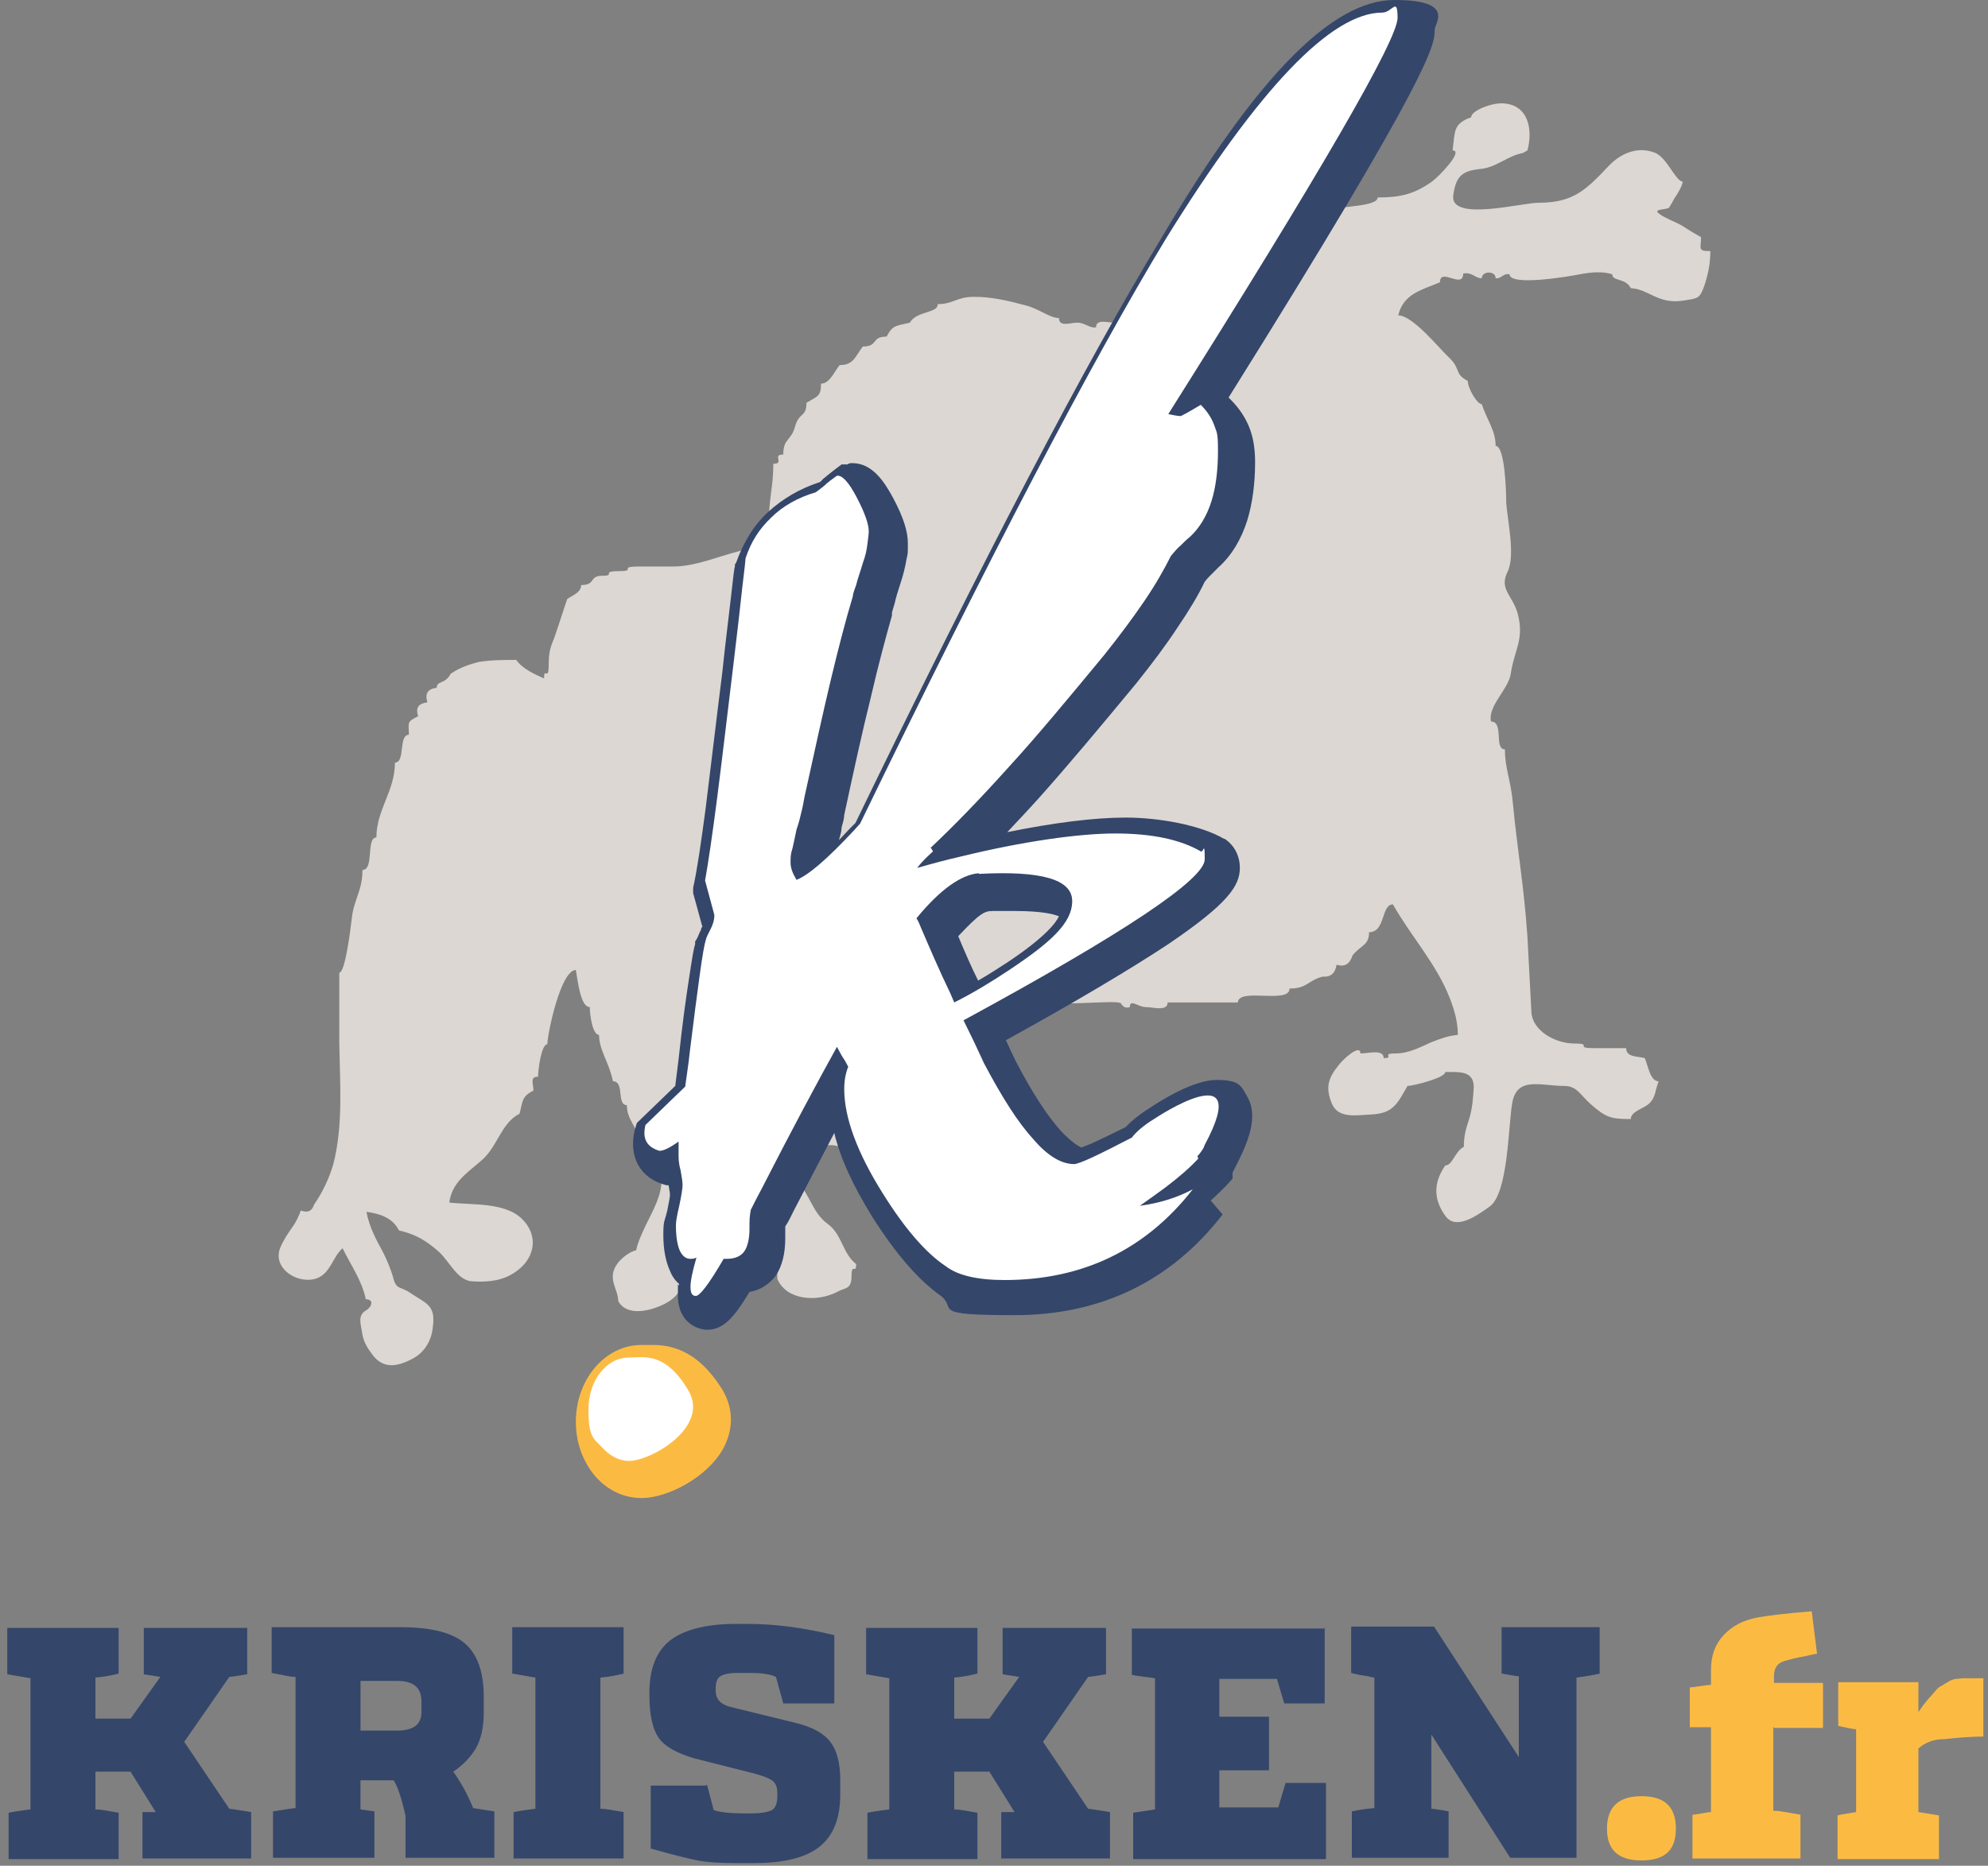 <?xml version="1.0" encoding="UTF-8"?>
<svg id="Calque_1" xmlns="http://www.w3.org/2000/svg" version="1.1" viewBox="0 0 300 281.6">
  <rect x="0" y="0" width="300" height="281.6" fill="#808080" stroke="none"/>
  <!-- Generator: Adobe Illustrator 29.2.0, SVG Export Plug-In . SVG Version: 2.1.0 Build 108)  -->
  <defs>
    <style>
      .st0 {
        fill: #dcd7d2;
        fill-rule: evenodd;
      }

      .st1 {
        fill: #fff;
      }

      .st2 {
        fill: #34466a;
      }

      .st3 {
        fill: #fbbb43;
      }
    </style>
  </defs>
  <g>
    <path class="st0" d="M229.8,23.1c-2.3.4-4,2.2-6.4,2.4-2.8.3-3.7,1.1-4.1,4-.5,4,10.3,1.1,12.9,1.1,5.3,0,7.2-2,10.7-5.7,1.8-1.8,4.2-2.8,6.7-1.9,1.9.6,3.2,4.3,4.3,4.4.1.5-.9,2.1-1.2,2.5-.2.4-.5.9-.8,1.4-.3.4-2.3.2-1.7.8.7.7,2.7,1.4,3.7,2,.9.6,1.9,1.2,2.8,1.7,0,1.7-.6,2.1,1.4,2.1,0,1.8-.3,3.3-.8,4.9-.8,2.4-1,2.2-3.5,2.6-3.6.5-5.1-1.8-7.7-1.9-.8-1.6-2.8-1-2.8-2.1-1.5-.5-3.3-.3-4.9,0-2,.4-10.6,1.8-10.6,0-1-.2-1.2.7-2.1.6,0-1.2-2.1-1.1-2.1,0-1,0-1.5-1-2.8-.7,0,2.4-3.5-1-3.5,1.3-2.8,1.2-5.5,1.7-6.3,5,2.2,0,6.1,4.9,7.7,6.4,1.8,1.7.7,2.4,2.8,3.5,0,1.1,1.4,3.5,2.1,3.5.9,2.6,2.1,4,2.1,6.3,1.4,0,1.6,6.9,1.6,8.6.2,2.7,1.4,8,.2,10.4-1.3,2.6.7,3.5,1.5,6.2,1.1,4-.5,5.6-1,9.1-.3,2.4-3.5,4.9-3,7.3,2,0,.4,4.2,2.1,4.2,0,2.9.9,4.7,1.2,8.1.7,7.3,1.7,12.7,2.2,20.2.2,3.8.4,7.6.6,11.4.2,2.8,3.6,4.7,6.5,4.7s-.2.7,3,.7h4.8c0,1.4,1.7,1.2,2.8,1.5.5,1.1.8,3.5,2.1,3.5-.6,1.5-.4,2.5-1.6,3.5-.9.7-2.6,1.1-2.6,2.2-3,0-3.7-.2-6-2.2-1.7-1.5-2.1-2.8-4.1-2.8-3.5,0-7.1-1.5-7.8,2.6-.6,3.5-.6,13.6-3.4,15.6-1.8,1.3-5.1,3.7-6.7,1.4-1.8-2.5-1.8-5,0-7.6,1.1,0,1.5-2.2,2.8-2.8,0-1.6.3-2.7.8-4.2.5-1.6.6-3.2.7-4.8,0-2.5-2.1-2.3-4.3-2.3,0,.9-4.9,2.1-5.7,2.1-1.5,2.6-2.1,4.1-5.3,4.3-2.4.1-5.1.7-6.1-1.6-1-2.4-.6-3.8.9-5.7.8-1.1,3.4-3.4,3.4-1.9,1.2,0,3.5-.7,3.5.7,1.7,0-.4-.7,1.7-.7s3.7-.9,5.5-1.7c1.3-.5,2.6-1,4-1.1,0-1.9-.5-3.7-1.2-5.5-2-5.2-5.9-9.4-8.6-14.2-1.8,0-1.1,4.2-3.6,4.2,0,2-1.2,1.9-2.5,3.5-.4,1.3-1.2,1.8-2.4,1.4-.2,1.3-.9,1.9-2.1,1.8-2.3.6-2.3,1.8-5,1.8,0,2.4-7.7-.2-7.8,2.1h-10.6c0,1.4-2.2.7-3.3.7s-2.4-1.3-2.4,0c-.6.2-1,0-1.3-.5-.1-.4-3-.2-3.4-.2-1.6,0-8.6.6-8.6-.7-2.4,1.2-5.5,0-8.1-.5-3.4-.5-6.9-.9-10.3-1.4-3.3-.5-6.6-1-9.7-1.9-1.7-.5-3.2-.4-5-.4,0-1.2-1.1-.7-2.1-.7,0-1.6-3.5-.2-3.5-2.1-2.5,0-2.7-1.4-4.9-1.4-1.1-2.3-1.7-.6-2.8-2.8-2,0,1.8-1.2.2-2.5-2-1.6-1.5-4.5-4.2-4.5.3,2.5-1.9,19.7-.2,19.7,0,1.1.4,4.2,1.4,4.2,0,2.5,2.1,4,2.1,6s2.4,4.6,4.2,6.8c1,0,2.1-.6,2.1.6,1.8,0-.6-.6,2.1-.6s4.4-1.1,7.6-1.8c.7-.1,6.3-2.4,6.3-2.5,1.9,3.5,4.5,4.7,3.1,9.2-1,.5-2.1,1.2-2.8,2.1-1.6-.4-3.3-1-4.9-1.4,0-2.2-3.3-2.2-4.5-1.3-1.7,1.3-5.1,2.7-3,4.9,2,2.1,2.3,4.8,4.7,6.5,2.1,1.6,2.1,4.3,4.2,6,0,1.6-.7-.3-.7,1.8s-1,1.7-2.2,2.4c-3.1,1.6-7.7,1.2-9-2,0-3.5.2-15.5-3.9-15.5s-5.3,1.8-6.7,2.8c0,1.7-3,4.4-3.6,6.3-.4,1.1,0,2.8-1.3,2.8,0,1.7,1.4.6,1.4,2.8s-1,3.9-3.8,5c-2,.8-4.9,1.3-6.1-.8,0-2-2-3.6.2-6.1.7-.7,1.6-1.4,2.5-1.6.2-1,.6-1.9,1-2.8,1-2.3,2.6-4.7,2.8-7.2.2-2.4-2-4.3-3.1-6.2-.7-2.7-2.1-3.5-2.1-5.7-1.6,0-.3-3.6-2.1-3.6-.6-2.9-2.1-4.7-2.1-7-1,0-1.4-3.1-1.4-4.2-1.4,0-1.8-3.9-2.1-5.6-2.3,0-4.3,9.7-4.3,11.2-.9,0-1.4,3.8-1.4,4.9-1.3,0-.7,1.1-.7,2.1-1.8.9-1.6,1.6-2.1,3.5-2.8,1.4-3.3,5-5.8,7.1-2.2,1.9-4.4,3.3-4.8,6.3,3.4.4,8.4-.1,11,2.5,2.8,2.8,1.8,6.7-2.1,8.6-1.6.8-3.6.9-5.3.8-2.3,0-3.5-2.9-5.1-4.4-2-1.8-3.6-2.7-6.1-3.3-.9-1.8-2.7-2.5-4.9-2.8.4,2.2,1.4,4.1,2.5,6.1.6,1.2,1.1,2.4,1.5,3.7.5,2.1,1,1.3,2.7,2.5,2.4,1.6,3.8,1.8,3.3,5.2-.2,2-1.3,3.8-3.1,4.7-2.3,1.2-4.3,1.5-5.9-.5-.9-1.2-1.5-2.1-1.7-3.7-.2-1.2-.6-2.4.6-3.1.9-.5,1.3-1.7,0-1.7-.6-2.9-2.3-5.2-3.5-7.7-1.5,1.3-1.8,3.7-3.8,4.5-2.8,1.1-6.9-1.4-5.6-4.6.5-1.2,1.2-2.2,1.9-3.2.5-.7.9-1.6,1.2-2.4,1,.4,1.7.1,2-.9,1.2-1.7,2.3-4,2.9-6.1,1.5-5.8,1-12.2.9-18.2v-10.7c.9,0,1.7-6.6,1.9-8.3.3-2.7,1.6-4.1,1.6-7.2,1.8,0,.5-4.9,2.1-4.9,0-4.2,2.8-7,2.8-11.3,1.6,0,.5-4.2,2.1-4.2,0-1.9-.4-1.9,1.4-2.8-.4-1.3,0-1.9,1.4-2.1-.4-1.3,0-2,1.4-2.2,0-1.1,1.3-.5,2.1-2.1,1.3-.9,2.7-1.4,4.3-1.8,1.9-.3,3.7-.3,5.6-.3,1,1.4,2.7,2.1,4.2,2.8,0-1.9.7.6.7-2.1s.6-3.1,1.1-4.8c.6-1.7,1.1-3.4,1.7-5.1.9-.6,2.1-1,2.1-2.1,2.3,0,1.1-1.4,3.2-1.4s-.3-.7,2.5-.7-.3-.7,3.1-.7h5.1c3.3,0,6.7-1.5,9.9-2.3,2-.6,2-1,3.1-2.6,1.7,0-.4-1.4,1.4-1.4,0-3.9.7-5.7.7-9.2,1.8,0-.3-1.4,1.5-1.4,0-2.5,1.2-2,1.8-4.3.6-2.1,1.7-1.3,1.7-3.5,1.6-1,2.2-.9,2.2-2.9,1.3,0,2-1.8,2.8-2.8,2.1,0,2.3-1.2,3.5-2.8,2.4,0,1.2-1.5,3.6-1.5.9-1.8,1.5-1.6,3.5-2.1,1-1.8,4.3-1.4,4.2-2.8,2.4,0,2.8-1.1,5.5-1.1s5.2.6,7.8,1.3c2,.5,3.6,1.9,5,1.9,0,1.4,1.7.7,2.8.7s1.9.9,2.8.7c0-1.3,1.7-.7,2.8-.7,0-1.3,1.8-1.1,2.8-1.4,0-1.1,1.3-.5,2.2-2.1,1.9,0,1.8-.6,2.8-2.1,1.9,0,1.9-.6,2.8-2.1,2,0,1.8-.6,2.9-2.1,3.6-.9,4.5-2.7,8.4-3.9,3.4-1.1,6.9-2.2,10.4-3.3,1.7-.6,7.4-.5,7.4-1.9,3.2,0,5.4-.4,8.2-2.4,1.2-.9,4.8-4.7,3.1-4.7.4-2.8,0-4,2.8-5,0-1,3.1-2.2,4.8-2.1,4,.2,4.5,4.2,3.7,7.1"/>
    <path class="st3" d="M96.8,226.1c-2.6,0-5-1.1-6.9-3.2-1.9-2.2-3-5.1-3-8.3,0-6.4,4.4-11.6,9.9-11.6s.4,0,.6,0h1.2c4.3,0,7.7,2.3,10.5,6.9,1.6,2.8,1.6,5.9,0,8.8-2.4,4.3-8.4,7.4-12.2,7.4h0Z"/>
    <path class="st1" d="M94.9,204.9c-3.4,0-6.1,3.5-6.1,7.8s.8,4.4,2.1,5.8c1.1,1.2,2.5,2,4,2,3.4,0,12.2-5.1,9-10.6-3.5-6-6.9-5-9-5Z"/>
    <path class="st2" d="M106.5,200.7h0c-2.1-.2-4.2-1.8-4.2-5.1s0-.9.2-1.8c-.6-.5-1.1-1.2-1.4-2-.6-1.3-1-3.1-1-5.4s.2-2,.6-3.7c.3-1.5.4-2.1.4-2.3s0-.4-.2-1.5h-.3c-4-1-5.8-4.3-4.8-8.4l.3-1,5.8-5.6.5-4c.6-5.6,1.1-9.1,1.5-11.7.6-4,.8-5.1,1-5.7v-.4c.3-.4.5-.9.7-1.4l.2-.4c0-.1,0-.3.2-.4l-1.4-5.1v-.8c.6-2.7,1.2-6.8,1.9-12.1.8-6.4,1.6-13.3,2.5-20.4.5-4.8,1-8.6,1.3-11.3.4-3.6.5-4.4.6-4.7v-.3l.2-.3c1.1-3.1,2.7-5.7,4.9-7.7,2.1-1.9,4.6-3.4,7.6-4.4.2,0,.4-.3.6-.5.6-.5,1.2-1,2-1.6l.8-.6h.9c.2-.2.5-.2.7-.2,3,0,4.8,2.7,6.2,5.3,1.6,3,2.2,5.1,2.2,6.8s0,1.5-.2,2.4h0c-.2,1.2-.5,2.4-.9,3.6s-.7,2.2-.9,3.1c-.3,1-.4,1.3-.4,1.4v.4c-.9,3.2-2,7.2-3.2,12.4-1.3,5.2-2.6,11.2-4,17.7,0,.5-.2,1.2-.4,1.9,0,.6-.2,1.2-.4,1.9.6-.6,1.2-1.3,1.9-2,0,0,.5-.5.6-.6,19.3-39.9,34.8-69.5,46-88C189.7,11.4,201.1,0,210.4,0s6.1,3.5,6.1,4.5c0,2.2,0,5.8-31.1,55.5l.3.3c1.3,1.3,2.3,2.8,2.9,4.4.6,1.6.8,3.3.8,5.1,0,3.2-.4,6.2-1.2,8.8-.9,2.8-2.3,5.2-4.3,7h0c-.4.4-.8.8-1.2,1.2s-.6.6-.9,1c-1,2.1-2.4,4.4-4.1,6.9-1.7,2.6-3.8,5.4-6.2,8.4-5.7,6.9-10.4,12.5-14.5,17.1-1.7,1.9-3.4,3.7-5,5.4,6.9-1.4,13-2.2,17.9-2.2s11.2,1.1,14.8,3.2h.1c1.5,1,2.3,2.6,2.3,4.4,0,2.7-1.8,5.4-10.8,11.5-5.6,3.7-13.8,8.6-24.5,14.5.5,1.1,1,2.2,1.5,3.2,2.5,4.8,4.8,8.3,6.8,10.5,1.5,1.6,2.6,2.3,3.1,2.5.3-.1.7-.3,1.5-.6,1.1-.5,2.8-1.3,5.2-2.5.9-1,2.2-2,3.8-3,1.5-1,6.4-4.1,9.9-4.1s3.7.9,4.6,2.5c1.8,3,.1,7-1.7,10.5l-.2.4c-.1.2-.2.4-.3.6v.9l-1,1.1c-.7.7-1.4,1.4-2.3,2.2l1.8,2.1c-7.8,10.1-18.4,15.2-31.4,15.2s-8.6-.9-11.1-2.9c-3.4-2.4-6.8-6.3-10.4-12-2.9-4.7-4.8-8.8-5.7-12.6-1.9,3.6-3.9,7.5-6.1,11.7-.4.8-.8,1.7-1.3,2.4v1.8c0,2.4-.5,4.2-1.4,5.6-.6.8-1.8,2.1-4,2.5-2.4,4-4,5.7-6.4,5.7h-.2ZM144.6,141.3c1,2.4,2,4.7,3,6.7,1.6-.9,3.1-1.9,4.5-2.8,5.7-3.8,7.3-6,7.7-6.9-.7-.3-2.5-.8-6.6-.8s-2.2,0-3.4,0-1.9.3-5.1,3.7h0Z"/>
    <path class="st1" d="M140.4,128c3.5-3.3,7.4-7.3,11.8-12.2,4.4-4.8,9.1-10.5,14.4-16.9,2.4-3,4.4-5.7,6.1-8.2,1.7-2.5,3-4.8,4-6.8.5-.6,1-1.2,1.5-1.6.5-.5.9-.9,1.4-1.3,1.4-1.3,2.5-3.1,3.2-5.3.7-2.2,1-4.8,1-7.7s-.2-2.7-.6-3.9c-.4-1.1-1.1-2.1-2-3-1,.6-2,1.2-3,1.7-.6,0-1.3-.2-1.9-.3C199.3,26,210.9,6,210.9,2.7s-.8-.8-2.3-.8c-7.7,0-18.6,11.4-32.7,34.2-11.2,18.5-26.6,48-46.1,88.2-.3.3-.6.7-.9,1-4,4.3-6.9,6.8-8.7,7.5-.6-1-.9-1.8-.9-2.6s0-1.3.3-2.2c.2-.9.4-1.8.6-2.8.4-1.1.6-2.1.8-2.9.2-.8.3-1.5.4-2,1.5-6.8,2.8-12.8,4-17.8,1.2-5,2.3-9.2,3.3-12.5,0-.3.2-.9.5-1.7.2-.9.6-1.9,1-3.3.4-1.1.6-2,.7-2.9.1-.8.2-1.5.2-1.9,0-1.1-.6-2.8-1.8-5.1-1.2-2.3-2.2-3.4-3-3.3-.7.5-1.4,1-1.9,1.5-.5.4-1,.8-1.3,1-2.7.8-5,2.1-6.7,3.8-1.8,1.7-3.1,3.7-3.9,6.2,0,.4-.2,1.9-.5,4.5-.3,2.7-.7,6.4-1.3,11.3-1,8.2-1.8,15.1-2.5,20.5s-1.3,9.5-1.8,12.3l1.4,5.2c0,.9-.3,1.6-.6,2.2s-.6,1.1-.7,1.6c-.2.6-.5,2.3-.9,5.2s-.9,6.7-1.5,11.6c-.2,2-.5,3.7-.7,5.3l-6,5.8c-.5,2.1.2,3.3,2.1,3.9.6,0,1.5-.4,2.9-1.4v2c0,.5,0,1.3.3,2.3.2,1.1.3,1.8.3,2.3s-.2,1.7-.5,3.1c-.3,1.3-.5,2.3-.5,2.9,0,1.7.2,3,.6,3.9.4.8.9,1.2,1.6,1.2s.6-.1.9-.2c-.6,2.1-.9,3.5-.9,4.4s.2,1.4.8,1.4,2-1.8,4.2-5.6h.5c1.2,0,2.1-.4,2.6-1.1.5-.7.8-1.9.8-3.4s0-1.8.2-2.9c.5-1,1-2,1.6-3.1,4.5-8.8,8.3-15.9,11.4-21.5.2.4.5.9.7,1.3.4.6.7,1.1,1,1.7-.4,1-.6,2.1-.6,3.4,0,4.2,1.9,9.5,5.8,15.7,3.3,5.3,6.5,9,9.5,11,1.8,1.4,4.8,2.1,8.9,2.1,11.8,0,21.3-4.6,28.4-13.7-2.4,1.3-5.1,2.1-8,2.5,1.4-1,2.7-1.9,3.9-2.8,2.1-1.6,3.7-3,4.9-4.3,0,0,0-.2-.1-.4.4-.4.7-.9.9-1.2l.2-.5c7.5-14-7.5-4-7.5-4-1.8,1.1-2.9,2.1-3.5,2.9-2.5,1.3-4.5,2.3-6,3s-2.4,1-2.7,1c-1.9,0-4-1.2-6.2-3.8-2.3-2.5-4.7-6.3-7.4-11.4-1-2.2-2-4.3-3.1-6.5,24.3-13.2,36.4-21.3,36.4-24.3s-.2-.9-.6-1.2c-3.1-1.8-7.4-2.7-12.9-2.7s-14,1.2-23.4,3.5c-2.2.5-4.4,1.1-6.5,1.7.6-.8,1.4-1.6,2.4-2.5l-.3-.5h0ZM147.7,131.9c9.4-.5,14.1.8,14.1,4.1s-3.2,6.2-9.5,10.4c-2.7,1.8-5.5,3.5-8.3,4.9-.2-.5-.4-.9-.6-1.4-1.6-3.3-3.1-6.8-4.6-10.3-.1-.3-.3-.7-.5-1,3.6-4.4,6.8-6.6,9.4-6.8h0Z"/>
  </g>
  <g>
    <path class="st2" d="M17.9,245.6v7c-1.2.3-2.3.5-3.5.6v6.2h5.3l4.5-6.3-2.5-.4v-7h15.6v7c-1.7.3-2.6.4-2.7.4l-6.8,9.8,6.8,10.1c.9.1,2,.3,3.3.5v7h-16.4v-7c.2,0,.4,0,.6,0,.3,0,.5,0,.8,0s.5,0,.6,0l-3.8-6.1h-5.3v5.7c1,0,2.2.3,3.5.5v7H1.3v-7c1.5-.3,2.6-.4,3.3-.5v-19.8c-1.2-.2-2.4-.4-3.5-.6v-7h16.8Z"/>
    <path class="st2" d="M41,245.6h19.5c4.5,0,7.7.8,9.6,2.4,1.9,1.6,2.9,4.3,2.9,8.1v2.4c0,2.2-.4,4-1.2,5.4-.8,1.3-1.9,2.5-3.4,3.5,1.2,1.7,2.2,3.5,3,5.5l3.2.5v7h-13.4v-6.3c-.6-2.7-1.2-4.5-1.8-5.4h-5v4.4l2.1.3v7h-15.3v-7c1.9-.3,3.1-.5,3.4-.5v-19.8c-.8,0-2-.3-3.6-.6v-7ZM54.4,261.2h5.5c2.5,0,3.7-.9,3.7-2.8v-1.6c0-2.1-1.2-3.1-3.7-3.1h-5.5v7.6Z"/>
    <path class="st2" d="M94.1,245.6v7c-1.2.3-2.3.5-3.5.6v19.8c1,0,2.2.3,3.5.5v7h-16.6v-7c1.5-.3,2.6-.4,3.3-.5v-19.8c-1.2-.2-2.4-.4-3.5-.6v-7h16.8Z"/>
    <path class="st2" d="M106.7,269.4l1,3.8c1.2.4,2.8.5,4.8.5h.8c1.6,0,2.6-.2,3.2-.5.5-.3.8-1,.8-2v-.6c0-.8-.2-1.4-.7-1.8-.5-.4-1.5-.8-3.1-1.2l-8.7-2.2c-2.7-.8-4.5-1.8-5.4-3.1-.9-1.3-1.4-3.4-1.4-6.4v-.4c0-3.6,1-6.2,3.1-7.9,2.1-1.6,5.4-2.5,10-2.5h1.8c4.1,0,8.5.6,13,1.7v10.3h-7.7l-1.1-4c-.8-.4-2.1-.6-3.9-.6h-2c-1.2,0-2,.2-2.5.5-.5.3-.7,1-.7,1.9v.3c0,1.2.7,2,2.1,2.4l9.8,2.4c2.6.6,4.4,1.6,5.4,2.9,1,1.3,1.5,3.2,1.5,5.8v2.1c0,3.6-1,6.2-3.1,7.9s-5.4,2.5-10,2.5h-2.6c-2.3,0-4.2-.1-5.8-.4-1.6-.3-3.9-.9-7.1-1.8v-9.5h8.2Z"/>
    <path class="st2" d="M147.5,245.6v7c-1.2.3-2.3.5-3.5.6v6.2h5.3l4.5-6.3-2.5-.4v-7h15.6v7c-1.7.3-2.6.4-2.7.4l-6.8,9.8,6.8,10.1c.9.1,2,.3,3.3.5v7h-16.4v-7c.2,0,.4,0,.6,0,.3,0,.5,0,.8,0s.5,0,.6,0l-3.8-6.1h-5.3v5.7c1,0,2.2.3,3.5.5v7h-16.6v-7c1.5-.3,2.6-.4,3.3-.5v-19.8c-1.2-.2-2.4-.4-3.5-.6v-7h16.8Z"/>
    <path class="st2" d="M199.9,245.6v11.5h-6.1l-1.1-3.7h-8.7v5.7h7.5v8.1h-7.5v5.6h8.9l1.1-3.7h6.1v11.5h-29.1v-7l3.3-.5v-19.8c-1.3-.2-2.5-.3-3.5-.5v-7h29.2Z"/>
    <path class="st2" d="M241.4,245.6v7c-.8.2-2,.4-3.5.6v27.2h-10l-11.9-18.6v11.2c.3,0,.8.1,1.5.2s1,.2,1.1.2v7h-14.6v-7c1.3-.3,2.4-.4,3.4-.5v-19.7c-.3,0-.8-.2-1.6-.3s-1.4-.3-1.9-.4v-7h12.5l12.8,19.7v-12.2c-.3,0-.8-.1-1.4-.2-.6-.1-1-.2-1.2-.2v-7h14.8Z"/>
    <path class="st3" d="M247.7,280.8c-3.5,0-5.2-1.6-5.2-4.8s1.7-4.9,5.2-4.9,5.2,1.6,5.2,4.9-1.7,4.8-5.2,4.8Z"/>
    <path class="st3" d="M267.6,260.6v12.7c1,0,2.3.3,4.1.6v6.6h-16.3v-6.6c.3,0,.8-.1,1.4-.2s1.1-.2,1.4-.2v-12.8h-3.2v-6c.2,0,.7-.1,1.5-.2s1.3-.2,1.7-.2v-2.3c0-2.1.6-3.8,1.9-5.2,1.3-1.4,3-2.3,5.3-2.7,1.7-.3,4.3-.6,8-.9l.8,6.4s-.7.1-1.9.4c-1.3.2-2.3.5-3,.7-1.1.3-1.6,1.1-1.6,2.3v1h7.4v6.8h-7.4Z"/>
    <path class="st3" d="M289.5,253.7v4.7c0,0,.3-.4.7-1,.5-.6.8-1,.9-1.1.1-.1.4-.4.8-.9.4-.5.7-.8,1-.9.2-.1.6-.4,1-.6.4-.3.8-.4,1.2-.5.4,0,.9-.1,1.3-.1h2.9v8.8c-2,0-4,.2-6,.4-1.5,0-2.8.5-3.8,1.4v9.6l3.1.5v6.6h-15.3v-6.6c.8-.2,1.7-.3,2.8-.5v-12.5c-.4,0-1.3-.2-2.7-.5v-6.6h12.1Z"/>
  </g>
</svg>